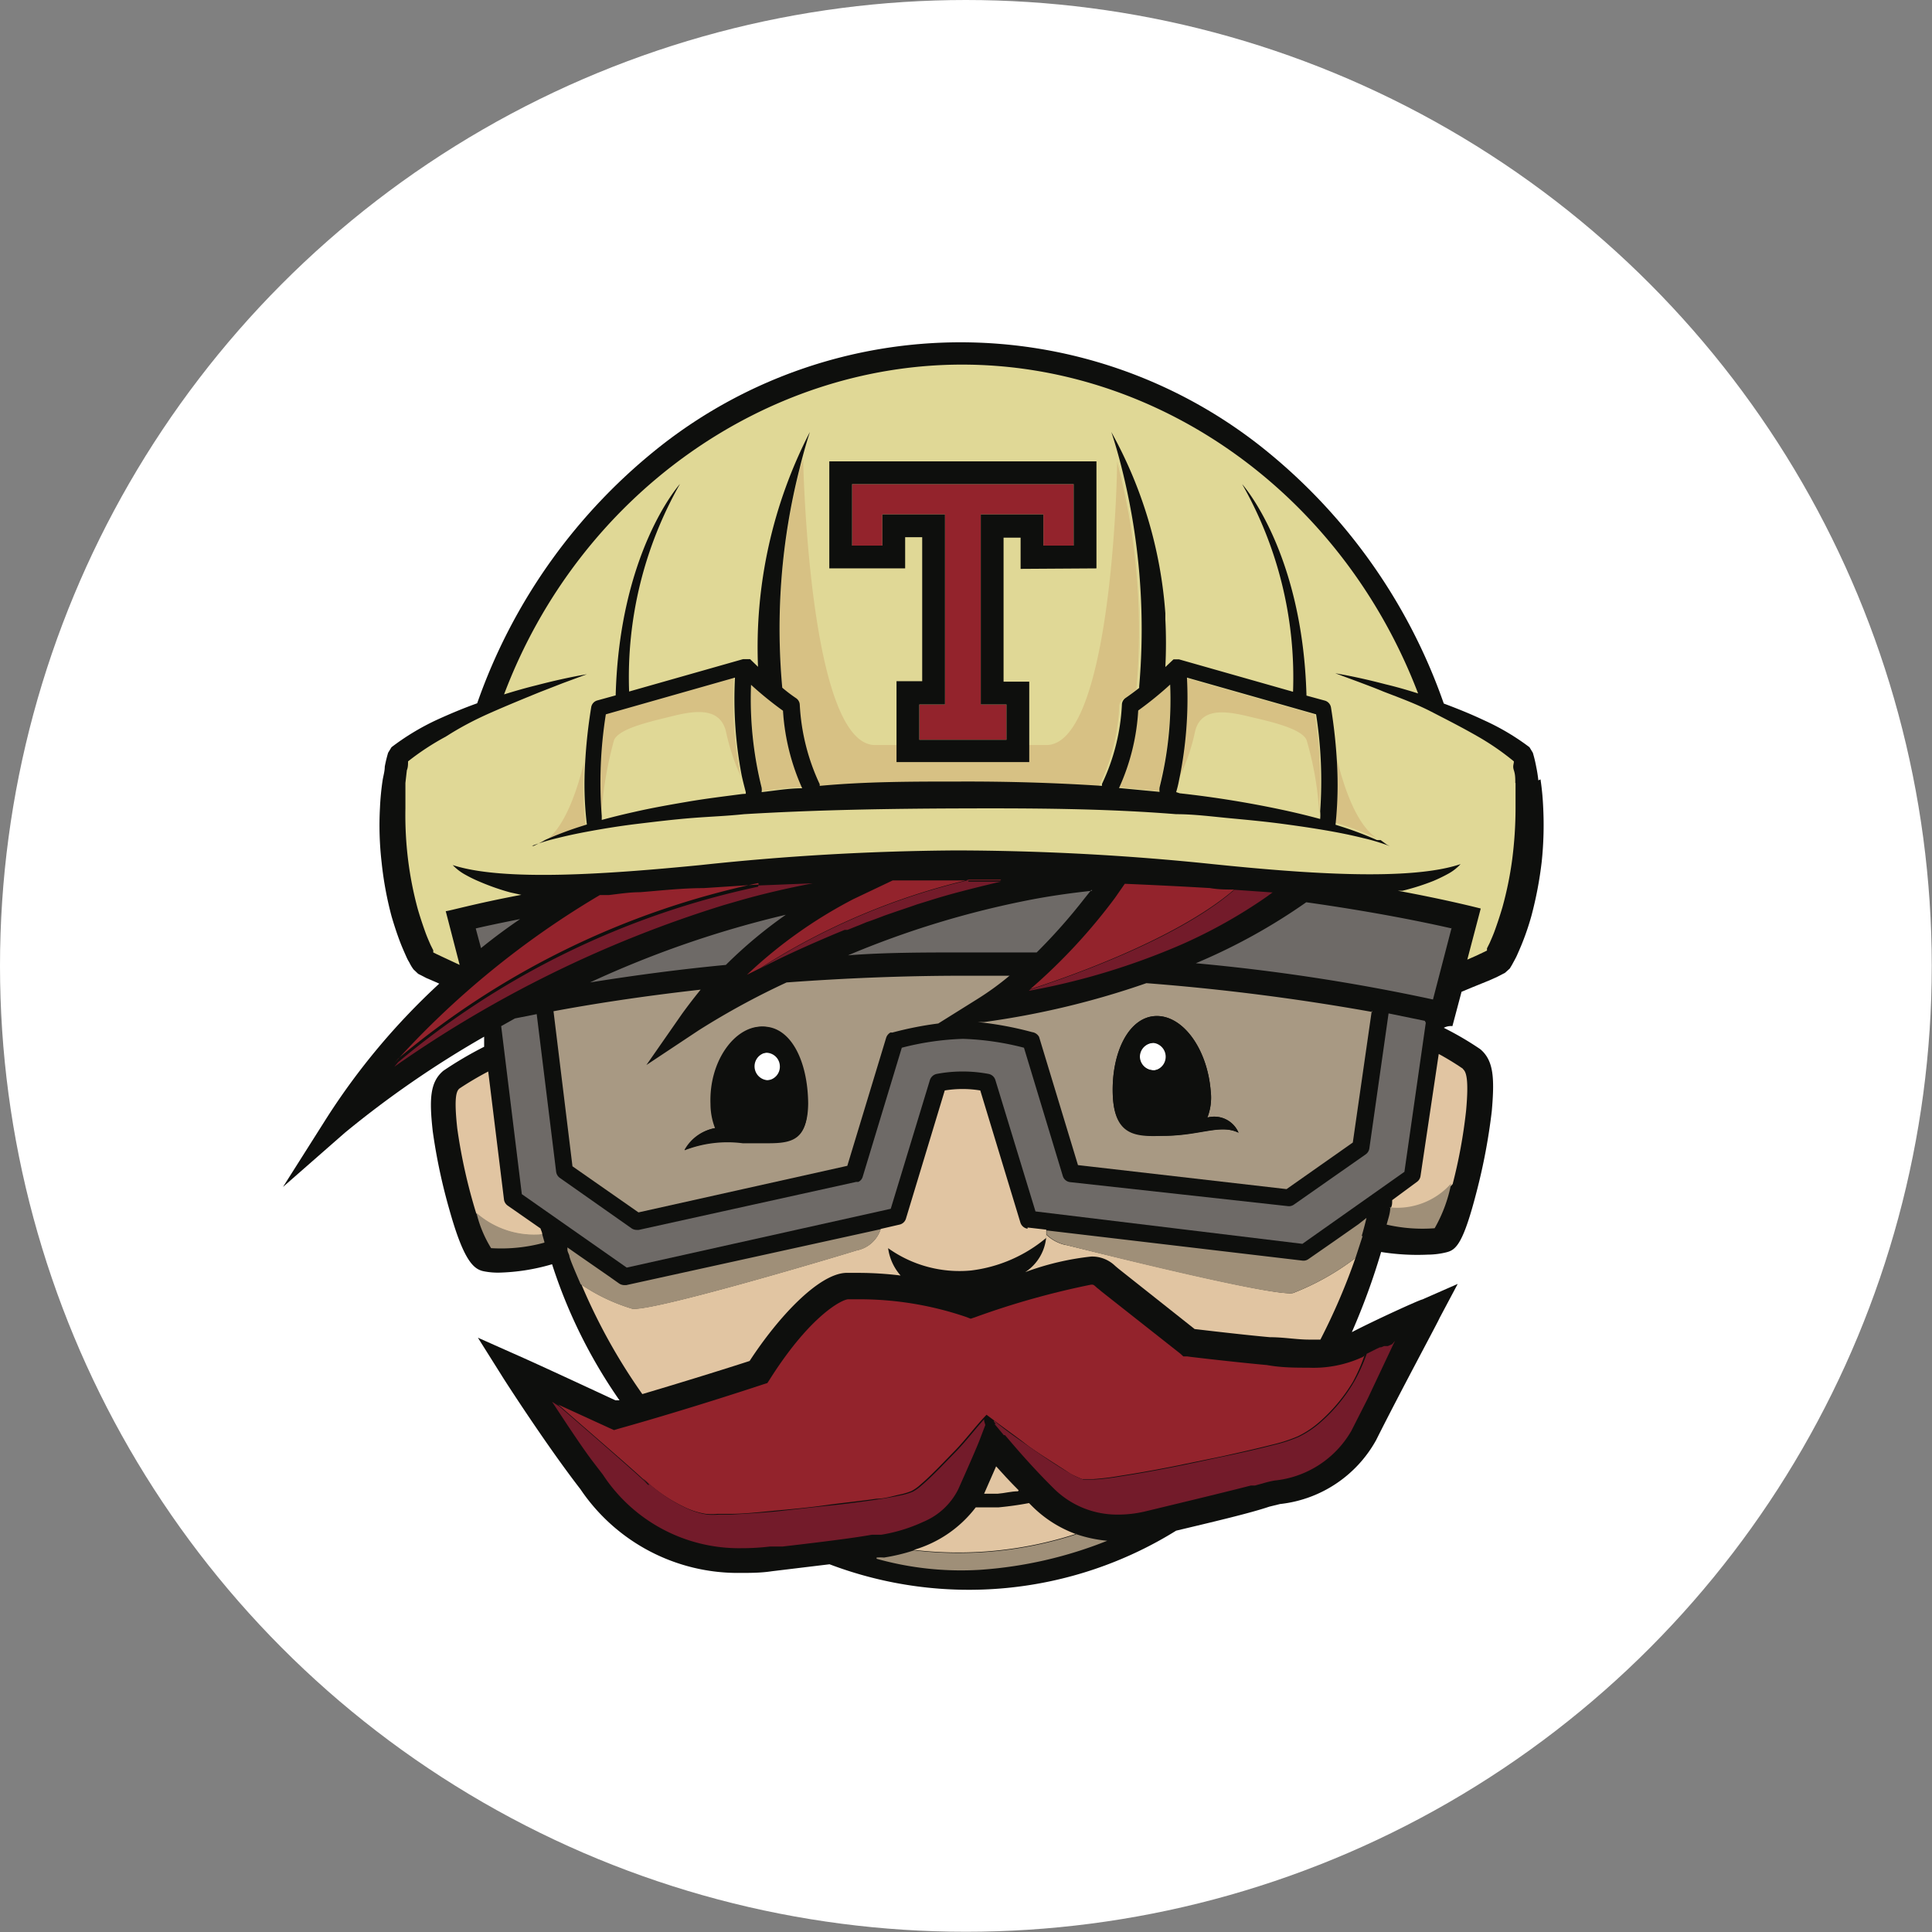 <?xml version="1.0" encoding="UTF-8"?> <svg xmlns="http://www.w3.org/2000/svg" viewBox="0 0 80.49 80.49"><rect x="0" y="0" width="80.49" height="80.49" fill="#808080" stroke="none"/><defs><style>.cls-1{fill:#fff;}.cls-2{fill:#0e0f0d;}.cls-3{fill:#e1c5a2;}.cls-4{fill:#a89983;}.cls-5{fill:#e0d896;}.cls-6{fill:#d7c184;}.cls-7{fill:#9f8f78;}.cls-8{fill:#6e6a67;}.cls-9{fill:#93232c;}.cls-10{fill:#731b2a;}</style></defs><title>x</title><g id="Services"><g id="TravisCi"><circle class="cls-1" cx="40.24" cy="40.24" r="40.24"></circle><path class="cls-2" d="M64.09,32.51a5.62,5.62,0,0,0-.09-.57,5.45,5.45,0,0,0-.14-.58l-.14-.23A9.89,9.89,0,0,0,61.81,30c-.55-.26-1.1-.48-1.66-.69a23.54,23.54,0,0,0-7.76-10.82,20.22,20.22,0,0,0-24.75,0A23.52,23.52,0,0,0,19.88,29.3c-.56.2-1.11.43-1.66.68a10.2,10.2,0,0,0-1.91,1.15l-.14.23a5.45,5.45,0,0,0-.14.58c0,.19-.06.38-.09.57a11,11,0,0,0-.11,1.14,13.49,13.49,0,0,0,.07,2.29,14.5,14.5,0,0,0,.42,2.26c.11.37.23.74.37,1.1.07.18.15.36.23.54s.09.18.14.27a1.68,1.68,0,0,0,.17.28l.19.18.35.18.35.15.18.08a28.5,28.5,0,0,0-4.68,5.58l-1.83,2.89,2.58-2.26a41.73,41.73,0,0,1,5.8-4l0,.42a15.51,15.51,0,0,0-1.7,1c-.56.47-.59,1.19-.44,2.53a23.82,23.82,0,0,0,.69,3.25c.59,2.11,1,2.48,1.42,2.57a3,3,0,0,0,.65.06A8.51,8.51,0,0,0,23,52.67a21.3,21.3,0,0,0,2.81,5.67l-.17,0c-.71-.33-3.16-1.47-4-1.84l-1.73-.77,1,1.59c.07.12,1.83,2.86,3.27,4.72a7.91,7.91,0,0,0,6.67,3.49c.42,0,.85,0,1.31-.07l2.4-.29A16.37,16.37,0,0,0,49,63.77c1.47-.35,3.09-.73,3.88-1l.45-.11a5.22,5.22,0,0,0,4-2.66c1-2,2.62-5,2.64-5.08l.76-1.43-1.48.65c-.08,0-1.95.85-2.93,1.36a28.22,28.22,0,0,0,1.22-3.34,9.57,9.57,0,0,0,1.95.11,3.29,3.29,0,0,0,.78-.1c.39-.1.69-.35,1.25-2.53a24.78,24.78,0,0,0,.63-3.35c.12-1.37.08-2.11-.48-2.58a13,13,0,0,0-1.52-.89.63.63,0,0,1,.36-.07l.38-1.43.43-.18.69-.28.34-.15.35-.18.2-.18.09-.15c.12-.22.17-.31.21-.4s.16-.36.23-.54a10.93,10.93,0,0,0,.37-1.1,15.8,15.8,0,0,0,.43-2.26,14.6,14.6,0,0,0,.06-2.29,11,11,0,0,0-.11-1.14Z"></path><path class="cls-3" d="M42.41,62.13c-.28,0-.56.08-.84.1l-.54,0H41l.5-1.14c.25.28.57.63.94,1"></path><path class="cls-4" d="M42.07,40.64a11.92,11.92,0,0,1-1.38,1l-1.6,1a14.48,14.48,0,0,0-1.92.38.2.2,0,0,0-.08,0,.39.39,0,0,0-.17.21L35.3,48.57l-8.7,1.94-2.75-1.92-.79-6.46c1.55-.29,3.63-.62,6.13-.9-.27.33-.53.67-.77,1l-1.49,2.14,2.17-1.44a32,32,0,0,1,3.67-2c2.46-.18,4.92-.28,7.39-.28l1.91,0ZM28.53,47.92a4.94,4.94,0,0,1,2.41-.29h.69c1.13,0,2.06.09,2-1.68s-.8-3.19-1.92-3.18S29.53,44.23,29.6,46a2.77,2.77,0,0,0,.19,1,1.81,1.81,0,0,0-1.27.9Zm28.62-5.81-.79,5.49L53.6,49.54l-8.69-1-1.62-5.34A.39.39,0,0,0,43,43a14.18,14.18,0,0,0-2.27-.42H41a34.84,34.84,0,0,0,6.76-1.62,94.82,94.82,0,0,1,9.41,1.2ZM51.6,47.19a1.1,1.1,0,0,0-1.3-.63,2.29,2.29,0,0,0,.14-1.1c-.14-1.77-1.17-3.17-2.29-3.13s-1.85,1.5-1.79,3.27,1,1.76,2.13,1.72c1.52,0,2.35-.5,3.11-.13Z"></path><path class="cls-1" d="M48.62,44a.57.57,0,0,1-.56.59.58.58,0,0,1-.59-.56h0a.59.59,0,0,1,.57-.59h0a.56.56,0,0,1,.58.56h0m-16.13.42a.57.57,0,0,1-.55.59.58.58,0,0,1-.6-.56h0a.59.59,0,0,1,.56-.59h0a.57.57,0,0,1,.59.56"></path><path class="cls-3" d="M60.94,44.52a11.17,11.17,0,0,0-1-.61L59.18,49a.36.36,0,0,1-.15.24L58,50c0,.13,0,.23-.06.33a3,3,0,0,0,2.58-1,21.48,21.48,0,0,0,.56-3.06c.12-1.32,0-1.61-.12-1.72M44.85,63.92A5,5,0,0,1,43,62.75l-.13-.13c-.42.08-.85.14-1.28.18l-.55,0h-.39a5,5,0,0,1-2.58,1.77,15.89,15.89,0,0,0,6.77-.67M22.59,51.42c0-.08-.05-.16-.07-.24l-1.35-.94A.38.38,0,0,1,21,50l-.66-5.36a13.14,13.14,0,0,0-1.2.71c-.13.11-.23.38-.09,1.66a22.61,22.61,0,0,0,.79,3.54,3.64,3.64,0,0,0,2.74.89m20.23-.25a.37.37,0,0,1-.3-.26l-1.67-5.5a4.59,4.59,0,0,0-1.48,0l-1.62,5.35a.36.36,0,0,1-.27.24l-.78.18a1.31,1.31,0,0,1-1,.89c-1.16.36-8.52,2.55-9.35,2.43a7.7,7.7,0,0,1-2.11-1c-.28-.65-.43-1.09-.47-1.19h0a24.22,24.22,0,0,0,3,5.75c2.09-.62,3.89-1.19,4.47-1.38,1.18-1.81,2.85-3.61,4-3.67l.63,0a14.45,14.45,0,0,1,1.66.11A2.17,2.17,0,0,1,37,52a5.11,5.11,0,0,0,3.46.93,6,6,0,0,0,3.13-1.36l0-.34-.78-.09"></path><path class="cls-3" d="M44.4,51.87a1.68,1.68,0,0,1-.82-.44l0,.17A1.94,1.94,0,0,1,42.71,53a11.35,11.35,0,0,1,2.75-.65,1.38,1.38,0,0,1,1,.39l.13.11,3.18,2.52c.51.06,2.12.25,3.14.34.58,0,1.11.1,1.63.1l.47,0a26.31,26.31,0,0,0,1.46-3.4,10.59,10.59,0,0,1-2.6,1.46c-.84.15-8.28-1.72-9.45-2"></path><path class="cls-5" d="M63.13,32.62c0-.18,0-.35-.06-.53s0-.25,0-.37a10.74,10.74,0,0,0-1.56-1.07c-.61-.35-1.24-.67-1.88-1s-1.3-.57-2-.84c-.33-.14-.66-.26-1-.39l-1-.37c.71.12,1.41.28,2.1.46.46.11.91.24,1.35.38-3.17-8.3-10.77-13.7-19-13.7S24.13,20.63,21,28.93c.45-.14.9-.27,1.35-.38.69-.18,1.39-.34,2.1-.46l-1,.37-1,.39c-.66.27-1.32.54-2,.84s-1.27.61-1.88,1A10.74,10.74,0,0,0,17,31.72c0,.12,0,.25-.05.37l-.06.53c0,.35,0,.71,0,1.06A15.23,15.23,0,0,0,17,35.81a14.71,14.71,0,0,0,.41,2.08c.1.34.21.67.33,1,.06.16.13.32.2.48l.11.22,0,.09.16.08.32.15.62.29,0,0-.58-2.24c.12,0,1.23-.32,3.15-.68l-.46-.1A9.67,9.67,0,0,1,20,36.74a5.55,5.55,0,0,1-.6-.29,2.2,2.2,0,0,1-.54-.41c2.11.69,6.46.38,10.33,0a105.27,105.27,0,0,1,10.65-.61A104.94,104.94,0,0,1,50.52,36c3.88.4,8.23.71,10.33,0a2,2,0,0,1-.53.41,6.63,6.63,0,0,1-.6.29,9.67,9.67,0,0,1-1.29.41l-.19,0c2.1.39,3.32.71,3.45.74l-.56,2.13.34-.15.32-.15.16-.08,0-.09.11-.22c.07-.16.14-.32.2-.48.12-.33.23-.66.33-1A14.71,14.71,0,0,0,63,35.81a16.93,16.93,0,0,0,.14-2.13c0-.35,0-.71,0-1.06"></path><path class="cls-6" d="M48.74,28.49a14.9,14.9,0,0,1-.44,4.28.6.6,0,0,0,0,.19l-1.69-.16a9,9,0,0,0,.8-3.23,14.71,14.71,0,0,0,1.33-1.08M32.62,29.57a9.28,9.28,0,0,0,.8,3.23c-.57,0-1.13.1-1.69.16a.6.6,0,0,0,0-.19,15.27,15.27,0,0,1-.44-4.28,14.71,14.71,0,0,0,1.33,1.08m23,4.7s0,0,0,0l.19.06a14.29,14.29,0,0,1,1.54.58c-.83-.54-1.36-2.1-1.65-3.29a16,16,0,0,1-.06,2.6M30.6,28.19l-5.38,1.53A18.08,18.08,0,0,0,25.05,34h0a15.61,15.61,0,0,1,.53-3.16c.18-.45,1.31-.73,2.17-.94s2.23-.61,2.5.6a9,9,0,0,0,.6,1.82,17,17,0,0,1-.28-4.08m18.83,0a16.61,16.61,0,0,1-.33,4.27,8,8,0,0,0,.71-2c.26-1.21,1.64-.8,2.5-.6s2,.49,2.16.94a13.59,13.59,0,0,1,.52,3,17.91,17.91,0,0,0-.18-4.08l-5.38-1.53m-16.85.47.58.43a.35.35,0,0,1,.15.28,8.86,8.86,0,0,0,.83,3.3l0,.07c1.94-.13,3.9-.18,5.85-.18s3.9.06,5.84.19l0-.08a8.43,8.43,0,0,0,.83-3.3.35.35,0,0,1,.15-.28q.29-.19.57-.42l0-.07a27.51,27.51,0,0,0-.81-9.42c0,1.23-.32,11.81-2.95,11.81H36.46c-2.78,0-3-11.92-3-11.92l-.14.42a27.09,27.09,0,0,0-.73,9.17m-8.19,5.66a.09.09,0,0,1,0,0,14.19,14.19,0,0,1-.07-2.61c-.29,1.2-.82,2.76-1.65,3.3a14.29,14.29,0,0,1,1.54-.58l.19-.06"></path><path class="cls-7" d="M57.92,50.32c0,.23-.09.46-.15.7a6.67,6.67,0,0,0,2,.15,6.05,6.05,0,0,0,.69-1.87,3,3,0,0,1-2.58,1M36.52,64.94a13,13,0,0,0,4.32.46,17.42,17.42,0,0,0,5.29-1.21,5.5,5.5,0,0,1-1.28-.27,15.89,15.89,0,0,1-6.77.67,7.93,7.93,0,0,1-1.25.3,2,2,0,0,0-.31,0M22.68,51.74l-.09-.32a3.64,3.64,0,0,1-2.74-.89A5,5,0,0,0,20.46,52a6.83,6.83,0,0,0,2.22-.23m1.55,1.76a7.7,7.7,0,0,0,2.11,1c.83.12,8.19-2.07,9.35-2.43a1.31,1.31,0,0,0,1-.89L26.09,53.54H26a.4.4,0,0,1-.21-.07l-.41-.29-1.24-.86h0l-.5-.35,0,.09c0,.08.05.16.08.25h0c0,.1.19.54.47,1.19m32.54-2c.07-.25.14-.5.2-.76L56.6,51l-1,.7-1.08.75a.36.36,0,0,1-.18.07h-.07L43.6,51.26l0,.17a1.68,1.68,0,0,0,.82.44c1.17.3,8.61,2.17,9.45,2a10.59,10.59,0,0,0,2.6-1.46l0,0,.3-.92"></path><path class="cls-8" d="M45.47,37.07l-.28.35a23.57,23.57,0,0,1-2,2.26c-1,0-2,0-3,0-1.69,0-3.32,0-4.86.12a38.38,38.38,0,0,1,7.63-2.32c.84-.16,1.69-.28,2.54-.37m-12.76,1a18.94,18.94,0,0,0-2.5,2.09c-1.9.18-3.78.43-5.66.73a42.66,42.66,0,0,1,8.16-2.82m26.66,4.5-.89,6.21-4.25,3L43.14,50.47,41.47,45a.37.37,0,0,0-.29-.26,5.83,5.83,0,0,0-2.15,0,.38.38,0,0,0-.29.26l-1.63,5.36-11,2.45-4.37-3.06-.86-7,.57-.32.91-.18.81,6.57a.37.37,0,0,0,.15.25l3,2.11a.39.39,0,0,0,.21.06h.08l9.06-2,.09,0a.34.34,0,0,0,.18-.21l1.63-5.38a11.54,11.54,0,0,1,2.55-.37,11.53,11.53,0,0,1,2.54.37L44.28,49a.36.36,0,0,0,.31.25l9.07,1a.35.35,0,0,0,.24-.06l3-2.1a.37.37,0,0,0,.15-.25l.8-5.62,1.51.31m1.12-3.89-.78,3a82.44,82.44,0,0,0-9.88-1.51,24.48,24.48,0,0,0,4.6-2.54c2.84.4,4.92.83,6.06,1.09m-40.66,0,.22.82c.53-.43,1.07-.83,1.63-1.21-.76.15-1.38.28-1.85.39"></path><path class="cls-9" d="M50.44,37c-1.19-.07-2.39-.13-3.58-.18l-.41.59a23.75,23.75,0,0,1-3.53,3.8c1.22-.39,6-2,8.5-4.15-.33,0-.65,0-1-.06m-8.75-.32h0l-1.81,0h0l-2.67,0-1.64.78h0a19.54,19.54,0,0,0-4.43,3.15l.56-.28a28,28,0,0,1,8.68-3.68h1.35m-10.1.2L29.31,37c-.88,0-1.76.1-2.64.17-.44,0-.88.07-1.31.12l-.37,0a36.52,36.52,0,0,0-8.56,7l.16-.19a34.44,34.44,0,0,1,15-7.31M56.86,56.48l-.1.06a4.87,4.87,0,0,1-2.24.44c-.57,0-1.12,0-1.74-.11-1.22-.11-3.3-.35-3.32-.36H49.3l-.12-.11-3.31-2.61a1.53,1.53,0,0,0-.16-.13c-.15-.14-.15-.14-.25-.14a33.58,33.58,0,0,0-4.84,1.36l-.18.06-.18-.07a13.76,13.76,0,0,0-4.35-.74l-.57,0c-.24,0-1.56.64-3.26,3.32l-.11.17-.19.06s-3,1-6,1.84l-.2.06-.2-.09L23,58.4l.26.12c1.14,1,3.31,2.87,3.56,3.13l.13.14-.16-.2h0a6.38,6.38,0,0,0,1.67,1.17,3.21,3.21,0,0,0,.95.31,2.63,2.63,0,0,0,.49,0h.51c.68,0,1.37-.09,2.05-.15s1.37-.13,2-.22,1.37-.16,2.05-.26c.34,0,.67-.11,1-.18a2.77,2.77,0,0,0,.46-.14,1.78,1.78,0,0,0,.38-.27c.26-.22.5-.46.75-.71l.72-.74c.4-.42.74-.87,1.13-1.3l.15-.16h0l.24.18c.46.35,1,.73,1.41,1.05S44,61,44.6,61.4a5.11,5.11,0,0,0,.48.22h.48a10.06,10.06,0,0,0,1.07-.13c.72-.11,1.44-.24,2.16-.38l2.14-.44c.72-.16,1.43-.32,2.14-.5a6.29,6.29,0,0,0,1-.33,4,4,0,0,0,.89-.59,7,7,0,0,0,1.41-1.69h0a7.18,7.18,0,0,0,.48-1.1M43.47,22.73h1.26V20.17H35.5v2.56h1.26v-1.3h2.61v7.92H38.3v1.47h3.63V29.35H40.86V21.43h2.61v1.3"></path><path class="cls-10" d="M53,37.18h0l-1.57-.11h0c-2.45,2.14-7.28,3.76-8.5,4.15l-.07.06a29.1,29.1,0,0,0,6.34-1.92,21.13,21.13,0,0,0,3.57-2l.26-.19m-12.68-.5a28,28,0,0,0-8.68,3.68c1-.53,2.07-1,3.13-1.45l.39-.16.12,0,.32-.13.18-.07.29-.12.23-.08.27-.1.26-.1.26-.09.29-.1.24-.08.35-.12.2-.07.55-.17c.41-.13.83-.25,1.25-.36s1.13-.29,1.7-.42H40.34m-8.75.21a34.44,34.44,0,0,0-15,7.31l-.16.19A49.13,49.13,0,0,1,30.18,37.7l.59-.17c1-.29,2.05-.53,3.09-.73l-2.27.09M58,56l-.18.08-.09,0-.07,0-.12.05-.05,0-.13.06h0l-.14.07h0l-.28.14a7.23,7.23,0,0,1-.49,1.1h0A6.75,6.75,0,0,1,55,59.27a4,4,0,0,1-.89.59,6.09,6.09,0,0,1-1,.33c-.7.18-1.41.34-2.13.49s-1.43.31-2.15.45-1.43.27-2.15.38a10.06,10.06,0,0,1-1.07.13h-.43l-.05,0a2.56,2.56,0,0,1-.48-.22c-.62-.35-1.23-.77-1.83-1.19s-1-.7-1.41-1.05l0,.06h0a.6.6,0,0,1,.08.08h0l-.06,0,.39.47.05,0c.2.23,1,1.2,2,2.19a3.74,3.74,0,0,0,2.72,1.12,4.86,4.86,0,0,0,1.11-.13l1.12-.27c1.16-.28,2.44-.59,3.29-.81l.17,0,.33-.09a4.05,4.05,0,0,1,.5-.12,4.17,4.17,0,0,0,3.19-2.07l.68-1.34L58.05,56h0l.07-.14L58,56M41,59.19,41,59.13c-.39.43-.73.88-1.13,1.3l-.72.74c-.25.25-.49.49-.75.71a1.78,1.78,0,0,1-.38.27,2.77,2.77,0,0,1-.46.14c-.33.07-.66.13-1,.18-.68.1-1.36.19-2.05.26s-1.36.15-2,.22-1.37.11-2.05.15h-.51a2.63,2.63,0,0,1-.49,0,3.21,3.21,0,0,1-.95-.31,6.38,6.38,0,0,1-1.67-1.17h0l.21.24-.05,0-.13-.13c-.25-.26-2.42-2.15-3.56-3.13L23,58.4l.66,1c.33.49.67,1,1,1.44l.46.6a6.78,6.78,0,0,0,5.78,3.06,9.8,9.8,0,0,0,1.18-.07l.28,0,.25,0c2.6-.3,3.31-.42,3.71-.49l.28,0h.11a6.7,6.7,0,0,0,1.76-.54,2.84,2.84,0,0,0,1.45-1.35c.72-1.61.87-2,.87-2l.26-.68"></path><path class="cls-2" d="M48.06,44.6a.58.58,0,0,0,0-1.15h0a.58.58,0,0,0-.57.58h0a.58.58,0,0,0,.59.56Zm3.54,2.59c-.76-.37-1.59.1-3.11.13-1.12,0-2.07,0-2.13-1.72s.66-3.23,1.79-3.27,2.15,1.36,2.29,3.13a2.29,2.29,0,0,1-.14,1.1,1.1,1.1,0,0,1,1.3.63ZM31.94,45a.58.58,0,1,0,0-1.15.58.58,0,0,0,0,1.15Zm1.73.92c0,1.77-.91,1.66-2,1.68h-.7a5,5,0,0,0-2.41.29,1.81,1.81,0,0,1,1.27-.9,2.81,2.81,0,0,1-.19-1c-.07-1.76,1-3.21,2.15-3.22S33.66,44.19,33.67,46ZM55,33.8a1.66,1.66,0,0,1,0,.32c-.44-.12-.89-.23-1.34-.33a42.81,42.81,0,0,0-4.51-.74L49,33A.19.19,0,0,0,49,33a4.37,4.37,0,0,0,.12-.49,16.7,16.7,0,0,0,.33-4.28l5.38,1.53A17.91,17.91,0,0,1,55,33.8Zm-6.69-1a.6.6,0,0,0,0,.19l-1.69-.16a9,9,0,0,0,.8-3.23,14.71,14.71,0,0,0,1.33-1.08,14.9,14.9,0,0,1-.44,4.28ZM31.73,33a.6.6,0,0,0,0-.19,15.27,15.27,0,0,1-.44-4.28,14.71,14.71,0,0,0,1.33,1.08,9.28,9.28,0,0,0,.8,3.23c-.57,0-1.13.1-1.69.16Zm-.81.08c-.76.1-1.51.19-2.27.32s-1.5.26-2.24.43c-.45.1-.9.21-1.34.33,0,0,0-.09,0-.16a18.08,18.08,0,0,1,.17-4.24l5.38-1.53a17,17,0,0,0,.28,4.08c.05.23.11.46.17.69l0,.07Zm27,2.18-.14-.07L57.52,35,57.37,35a14.29,14.29,0,0,0-1.54-.58l-.19-.06s0,0,0,0a16,16,0,0,0,.06-2.6,22.08,22.08,0,0,0-.25-2.29.36.36,0,0,0-.25-.28l-.77-.21c-.16-5.94-2.61-8.73-2.68-8.81a16.29,16.29,0,0,1,2.12,8.65l-4.75-1.35H49l-.06,0h0s0,0-.05,0h0l-.34.32a19.38,19.38,0,0,0,0-2v-.24A18.23,18.23,0,0,0,46.3,18s.16.46.35,1.18a27.51,27.51,0,0,1,.81,9.42v.06h0q-.28.22-.57.42a.35.35,0,0,0-.15.28,8.64,8.64,0,0,1-.83,3.3l0,.08Q43,32.55,40,32.56c-2,0-3.91,0-5.85.18l0-.07a8.86,8.86,0,0,1-.83-3.3.35.35,0,0,0-.15-.28,6.31,6.31,0,0,1-.58-.44,27.05,27.05,0,0,1,.73-9.16c.22-.9.41-1.45.42-1.49a19.56,19.56,0,0,0-2.16,9.78l-.33-.32h0l-.05,0s0,0,0,0h-.24l-4.75,1.35a16.29,16.29,0,0,1,2.12-8.65c-.07.08-2.52,2.87-2.68,8.81l-.76.21a.35.35,0,0,0-.26.29,21.58,21.58,0,0,0-.25,2.27,14.12,14.12,0,0,0,.07,2.61.07.07,0,0,0,0,0l-.19.06a14.29,14.29,0,0,0-1.54.58l-.14.08h0l-.22.11-.12.06-.08,0a8.53,8.53,0,0,1,1.09-.33c.36-.09.73-.17,1.1-.24.74-.14,1.48-.26,2.23-.35s1.49-.18,2.24-.24S30.24,34,31,33.92c3-.18,6-.23,9-.24s6,0,9,.24c.75,0,1.5.1,2.25.17s1.49.14,2.23.24,1.49.21,2.23.35c.37.07.74.15,1.1.24a8.53,8.53,0,0,1,1.09.33Z"></path><path class="cls-2" d="M40.86,21.43v7.92h1.07v1.47H38.3V29.35h1.07V21.43H36.76v1.3H35.5V20.17h9.23v2.56H43.47v-1.3Zm4.82,2.25V19.22H34.55v4.46h3.16v-1.3h.71v6H37.35v3.37h5.53V28.4H41.81v-6h.71v1.3Z"></path></g></g></svg> 